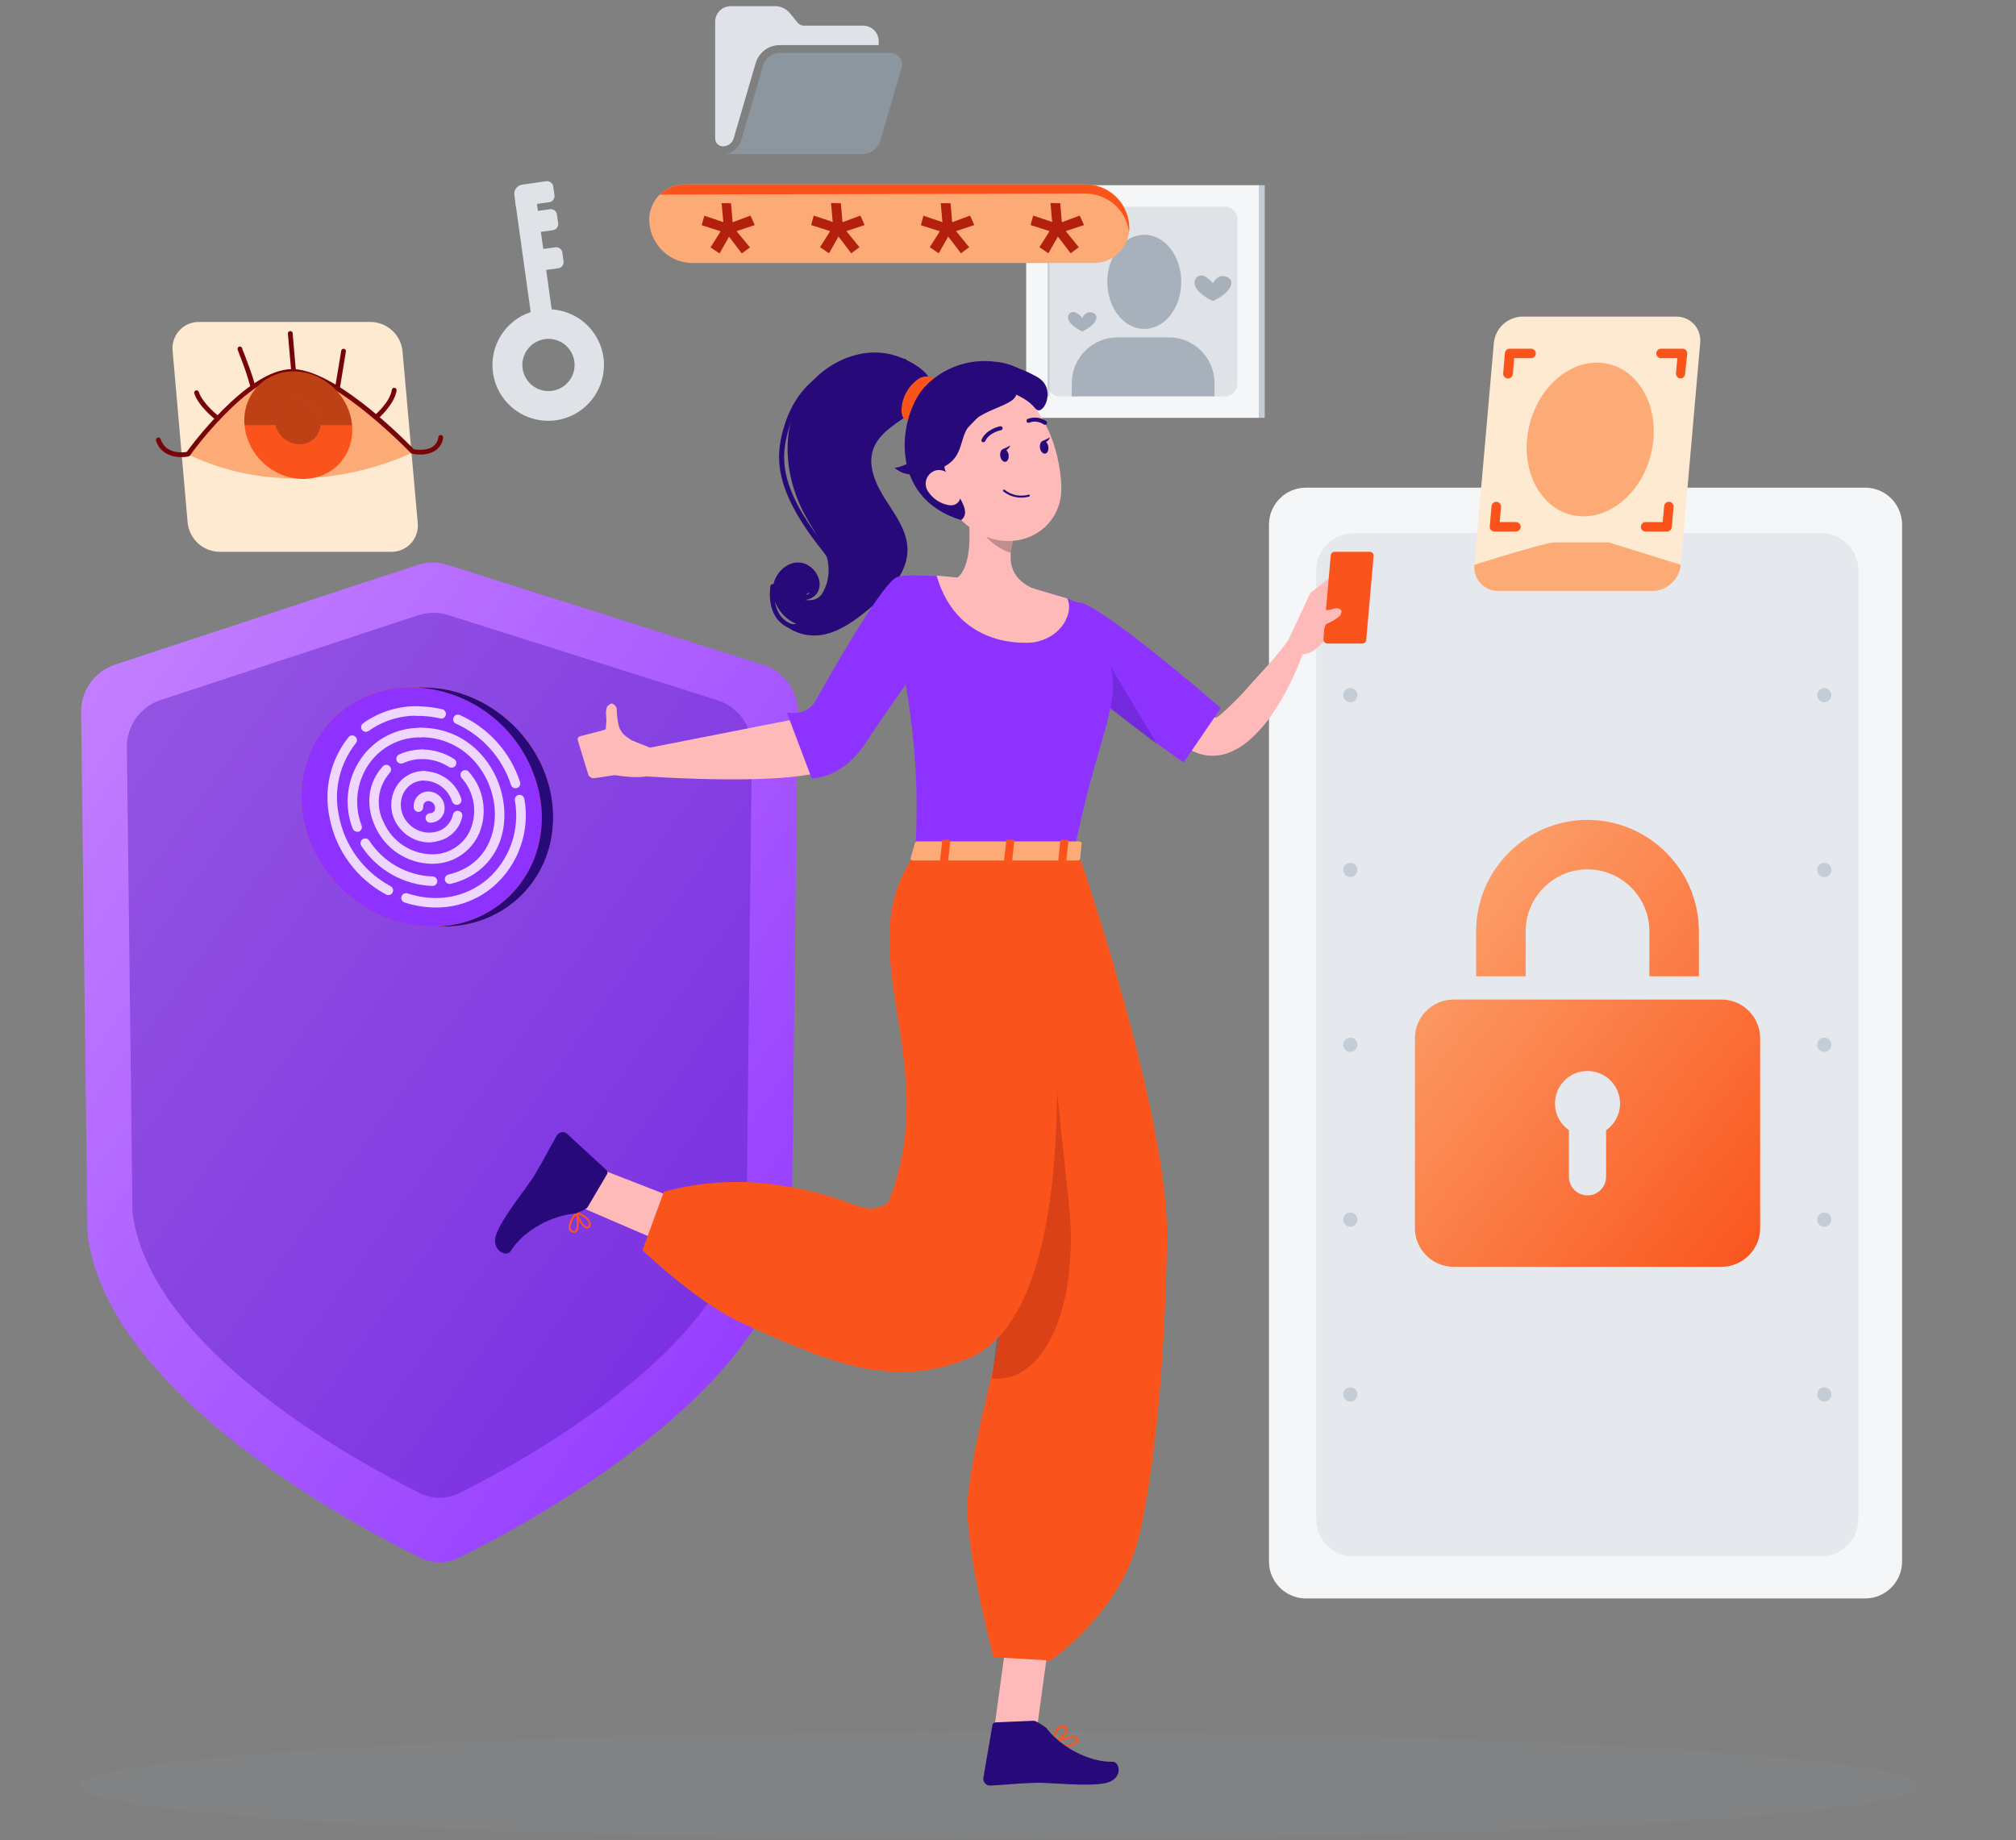 <svg width="654" height="597" viewBox="0 0 654 597" fill="none" xmlns="http://www.w3.org/2000/svg">
<rect x="0" y="0" width="654" height="597" fill="#808080" stroke="none"/>
<path d="M323.982 596.764C488.872 596.764 622.541 588.96 622.541 579.333C622.541 569.707 488.872 561.902 323.982 561.902C159.092 561.902 25.423 569.707 25.423 579.333C25.423 588.96 159.092 596.764 323.982 596.764Z" fill="#919EAB" fill-opacity="0.08"/>
<path d="M247.605 215.722C254.319 217.85 258.852 224.117 258.771 231.16L256.814 400.358C250.471 451.61 172.194 493.874 149.015 505.327C144.927 507.347 140.25 507.347 136.163 505.326C112.986 493.869 34.721 451.597 28.379 400.358L26.319 231.024C26.234 224.047 30.682 217.819 37.309 215.634L135.336 183.32C138.529 182.267 141.973 182.248 145.178 183.263L247.605 215.722Z" fill="url(#paint0_linear_3_184686)"/>
<path opacity="0.4" d="M232.728 227.182C239.443 229.307 243.978 235.574 243.899 242.617L242.2 393.274C236.744 437.378 170.217 473.849 149.027 484.409C144.947 486.443 140.23 486.443 136.15 484.409C114.959 473.849 48.432 437.378 42.976 393.274L41.162 242.485C41.078 235.505 45.528 229.276 52.159 227.094L135.635 199.622C138.824 198.572 142.263 198.553 145.464 199.566L232.728 227.182Z" fill="#5119B7"/>
<path d="M605.045 158.218H423.661C417.034 158.218 411.661 163.591 411.661 170.218V506.602C411.661 513.229 417.034 518.602 423.661 518.602H605.045C611.672 518.602 617.045 513.229 617.045 506.602V170.218C617.045 163.591 611.672 158.218 605.045 158.218Z" fill="#F4F6F8"/>
<path opacity="0.72" d="M590.849 173H439C432.373 173 427 178.373 427 185V492.94C427 499.567 432.373 504.94 439 504.94H590.849C597.476 504.94 602.849 499.567 602.849 492.94V185C602.849 178.373 597.476 173 590.849 173Z" fill="#DFE3E8"/>
<path fill-rule="evenodd" clip-rule="evenodd" d="M535.07 316.743V302.125C535.07 291.087 526.039 282.055 515 282.055C503.962 282.055 494.93 291.087 494.93 302.125V316.743H478.874V302.126C478.874 282.257 495.131 266 515 266C534.869 266 551.126 282.257 551.126 302.126V316.743H535.07ZM571 336.844V398.456C571 405.358 565.353 411.005 558.451 411.005H471.549C464.647 411.005 459 405.358 459 398.456V336.844C459 329.942 464.647 324.295 471.549 324.295H558.451C565.353 324.295 571 329.942 571 336.844ZM525.553 358.018C525.553 352.19 520.829 347.465 515 347.465C509.171 347.465 504.447 352.19 504.447 358.018C504.447 361.604 506.236 364.772 508.97 366.679V381.805C508.97 385.122 511.683 387.836 515 387.836C518.317 387.836 521.03 385.122 521.03 381.805V366.679C523.764 364.772 525.553 361.604 525.553 358.018Z" fill="url(#paint1_linear_3_184686)"/>
<path d="M435.726 452.41C435.726 451.797 435.969 451.21 436.402 450.776C436.835 450.343 437.423 450.1 438.035 450.1C438.648 450.1 439.235 450.343 439.669 450.776C440.102 451.21 440.345 451.797 440.345 452.41C440.345 453.022 440.102 453.61 439.669 454.043C439.235 454.476 438.648 454.719 438.035 454.719C437.423 454.719 436.835 454.476 436.402 454.043C435.969 453.61 435.726 453.022 435.726 452.41ZM435.726 395.697C435.726 395.085 435.969 394.497 436.402 394.064C436.835 393.631 437.423 393.388 438.035 393.388C438.648 393.388 439.235 393.631 439.669 394.064C440.102 394.497 440.345 395.085 440.345 395.697C440.345 396.31 440.102 396.897 439.669 397.331C439.235 397.764 438.648 398.007 438.035 398.007C437.423 398.007 436.835 397.764 436.402 397.331C435.969 396.897 435.726 396.31 435.726 395.697ZM435.726 338.97C435.726 338.357 435.969 337.77 436.402 337.337C436.835 336.903 437.423 336.66 438.035 336.66C438.648 336.66 439.235 336.903 439.669 337.337C440.102 337.77 440.345 338.357 440.345 338.97C440.345 339.582 440.102 340.17 439.669 340.603C439.235 341.036 438.648 341.28 438.035 341.28C437.423 341.28 436.835 341.036 436.402 340.603C435.969 340.17 435.726 339.582 435.726 338.97ZM435.726 282.242C435.726 281.63 435.969 281.042 436.402 280.609C436.835 280.176 437.423 279.932 438.035 279.932C438.648 279.932 439.235 280.176 439.669 280.609C440.102 281.042 440.345 281.63 440.345 282.242C440.345 282.855 440.102 283.442 439.669 283.875C439.235 284.309 438.648 284.552 438.035 284.552C437.423 284.552 436.835 284.309 436.402 283.875C435.969 283.442 435.726 282.855 435.726 282.242ZM435.726 225.53C435.726 224.917 435.969 224.33 436.402 223.897C436.835 223.464 437.423 223.22 438.035 223.22C438.648 223.22 439.235 223.464 439.669 223.897C440.102 224.33 440.345 224.917 440.345 225.53C440.345 226.142 440.102 226.73 439.669 227.163C439.235 227.596 438.648 227.84 438.035 227.84C437.423 227.84 436.835 227.596 436.402 227.163C435.969 226.73 435.726 226.142 435.726 225.53Z" fill="#C4CDD5"/>
<path d="M589.503 452.41C589.503 451.797 589.747 451.21 590.18 450.776C590.613 450.343 591.2 450.1 591.813 450.1C592.426 450.1 593.013 450.343 593.446 450.776C593.879 451.21 594.123 451.797 594.123 452.41C594.123 453.022 593.879 453.61 593.446 454.043C593.013 454.476 592.426 454.719 591.813 454.719C591.2 454.719 590.613 454.476 590.18 454.043C589.747 453.61 589.503 453.022 589.503 452.41ZM589.503 395.697C589.503 395.085 589.747 394.497 590.18 394.064C590.613 393.631 591.2 393.388 591.813 393.388C592.426 393.388 593.013 393.631 593.446 394.064C593.879 394.497 594.123 395.085 594.123 395.697C594.123 396.31 593.879 396.897 593.446 397.331C593.013 397.764 592.426 398.007 591.813 398.007C591.2 398.007 590.613 397.764 590.18 397.331C589.747 396.897 589.503 396.31 589.503 395.697ZM589.503 338.97C589.503 338.357 589.747 337.77 590.18 337.337C590.613 336.903 591.2 336.66 591.813 336.66C592.426 336.66 593.013 336.903 593.446 337.337C593.879 337.77 594.123 338.357 594.123 338.97C594.123 339.582 593.879 340.17 593.446 340.603C593.013 341.036 592.426 341.28 591.813 341.28C591.2 341.28 590.613 341.036 590.18 340.603C589.747 340.17 589.503 339.582 589.503 338.97ZM589.503 282.242C589.503 281.63 589.747 281.042 590.18 280.609C590.613 280.176 591.2 279.932 591.813 279.932C592.426 279.932 593.013 280.176 593.446 280.609C593.879 281.042 594.123 281.63 594.123 282.242C594.123 282.855 593.879 283.442 593.446 283.875C593.013 284.309 592.426 284.552 591.813 284.552C591.2 284.552 590.613 284.309 590.18 283.875C589.747 283.442 589.503 282.855 589.503 282.242ZM589.503 225.53C589.503 224.917 589.747 224.33 590.18 223.897C590.613 223.464 591.2 223.22 591.813 223.22C592.426 223.22 593.013 223.464 593.446 223.897C593.879 224.33 594.123 224.917 594.123 225.53C594.123 226.142 593.879 226.73 593.446 227.163C593.013 227.596 592.426 227.84 591.813 227.84C591.2 227.84 590.613 227.596 590.18 227.163C589.747 226.73 589.503 226.142 589.503 225.53Z" fill="#C4CDD5"/>
<path d="M408.38 60.084H332.897V135.567H408.38V60.084Z" fill="#F4F6F8"/>
<path d="M410.29 60.084H408.365V135.567H410.29V60.084Z" fill="#C4CDD5"/>
<path d="M397.389 67.073H343.857C341.648 67.073 339.857 68.864 339.857 71.073V124.605C339.857 126.814 341.648 128.605 343.857 128.605H397.389C399.598 128.605 401.389 126.814 401.389 124.605V71.073C401.389 68.864 399.598 67.073 397.389 67.073Z" fill="#DFE3E8"/>
<path d="M340.443 67.073H339.873V128.605H340.443V67.073Z" fill="#C4CDD5"/>
<g opacity="0.72">
<path d="M371.208 106.724C377.833 106.724 383.203 99.885 383.203 91.449C383.203 83.013 377.833 76.174 371.208 76.174C364.583 76.174 359.213 83.013 359.213 91.449C359.213 99.885 364.583 106.724 371.208 106.724Z" fill="#919EAB"/>
<path d="M393.998 128.607H347.68V124.295C347.68 122.346 348.063 120.415 348.809 118.615C349.555 116.814 350.649 115.177 352.027 113.799C353.406 112.42 355.042 111.327 356.843 110.581C358.644 109.835 360.574 109.451 362.524 109.451H379.154C381.103 109.451 383.033 109.835 384.834 110.581C386.635 111.327 388.272 112.42 389.65 113.799C391.029 115.177 392.122 116.814 392.868 118.615C393.614 120.415 393.998 122.346 393.998 124.295V128.607Z" fill="#919EAB"/>
<path d="M346.463 102.923C346.463 105.432 351.082 107.542 351.082 107.542C351.082 107.542 355.702 105.494 355.702 102.923C355.702 101.721 354.024 101.044 352.946 101.383C352.531 101.54 352.152 101.779 351.832 102.086C351.512 102.393 351.257 102.761 351.082 103.169C350.493 102.375 349.715 101.74 348.819 101.321C348.558 101.222 348.276 101.188 347.999 101.22C347.721 101.253 347.456 101.352 347.225 101.509C346.993 101.666 346.804 101.877 346.671 102.123C346.538 102.369 346.467 102.643 346.463 102.923Z" fill="#919EAB"/>
<path d="M387.5 91.697C387.5 95.007 393.49 97.687 393.49 97.687C393.49 97.687 399.48 95.007 399.48 91.697C399.48 90.157 397.278 89.248 395.861 89.649C394.804 90.071 393.953 90.888 393.49 91.928C392.712 90.886 391.692 90.051 390.518 89.495C390.171 89.372 389.799 89.335 389.435 89.389C389.071 89.442 388.725 89.583 388.428 89.8C388.131 90.017 387.891 90.303 387.729 90.633C387.567 90.964 387.489 91.329 387.5 91.697Z" fill="#919EAB"/>
</g>
<path d="M180.361 136.352C176.817 136.85 173.205 136.286 169.982 134.732C166.759 133.177 164.069 130.702 162.253 127.618C160.436 124.535 159.575 120.982 159.778 117.409C159.981 113.837 161.239 110.404 163.393 107.546C165.546 104.688 168.499 102.533 171.878 101.354C175.256 100.174 178.909 100.022 182.373 100.919C185.838 101.815 188.959 103.718 191.341 106.388C193.724 109.058 195.262 112.375 195.759 115.918C196.414 120.668 195.162 125.484 192.277 129.313C189.391 133.142 185.107 135.673 180.361 136.352ZM176.681 110.036C175.028 110.283 173.485 111.013 172.246 112.134C171.008 113.255 170.128 114.718 169.719 116.338C169.31 117.958 169.389 119.663 169.946 121.238C170.504 122.814 171.515 124.189 172.852 125.191C174.189 126.192 175.793 126.776 177.462 126.869C179.13 126.961 180.788 126.558 182.228 125.71C183.668 124.862 184.825 123.607 185.553 122.103C186.281 120.599 186.548 118.913 186.32 117.258C186.167 116.148 185.796 115.08 185.228 114.115C184.659 113.149 183.905 112.307 183.008 111.635C182.112 110.963 181.091 110.476 180.005 110.202C178.918 109.927 177.789 109.871 176.681 110.036Z" fill="#DFE3E8"/>
<path d="M173.949 64.415L167.147 65.365L173.258 109.118L180.059 108.168L173.949 64.415Z" fill="#DFE3E8"/>
<path d="M179.474 60.5C179.32 59.407 178.308 58.645 177.214 58.8L169.405 59.904C167.765 60.136 166.623 61.654 166.855 63.295L167.396 67.123L178.175 65.599C179.269 65.444 180.03 64.432 179.876 63.339L179.474 60.5Z" fill="#DFE3E8"/>
<path d="M180.667 69.588C180.515 68.493 179.504 67.73 178.41 67.883L168.389 69.281L169.337 76.082L179.359 74.685C180.453 74.532 181.216 73.522 181.064 72.428L180.667 69.588Z" fill="#DFE3E8"/>
<path d="M182.417 81.932C182.264 80.838 181.254 80.075 180.16 80.228L171.663 81.413L172.612 88.215L181.108 87.03C182.202 86.877 182.965 85.867 182.813 84.773L182.417 81.932Z" fill="#DFE3E8"/>
<path d="M166.088 289.855C180.284 275.025 178.675 250.446 162.494 234.956C146.313 219.466 121.687 218.93 107.491 233.76C93.294 248.59 94.904 273.169 111.085 288.659C127.266 304.149 151.892 304.684 166.088 289.855Z" fill="#FA541C"/>
<path d="M166.088 289.855C180.284 275.025 178.675 250.446 162.494 234.956C146.313 219.466 121.687 218.93 107.491 233.76C93.294 248.59 94.904 273.169 111.085 288.659C127.266 304.149 151.892 304.684 166.088 289.855Z" fill="#8E33FF"/>
<path d="M148.147 261.126C147.821 261.125 147.503 261.02 147.24 260.826C146.977 260.633 146.782 260.36 146.684 260.049C146.065 258.119 144.861 256.43 143.238 255.216C141.616 254.002 139.656 253.323 137.63 253.273C137.222 253.273 136.83 253.111 136.541 252.822C136.253 252.533 136.09 252.142 136.09 251.733C136.09 251.325 136.253 250.933 136.541 250.645C136.83 250.356 137.222 250.194 137.63 250.194C140.31 250.252 142.904 251.144 145.054 252.744C147.203 254.345 148.801 256.575 149.626 259.125C149.687 259.319 149.71 259.523 149.693 259.726C149.675 259.929 149.617 260.126 149.523 260.307C149.428 260.487 149.299 260.647 149.142 260.777C148.985 260.908 148.804 261.005 148.609 261.065C148.459 261.109 148.304 261.129 148.147 261.126Z" fill="#EFD6FF"/>
<path d="M141.388 294.435C137.946 294.42 134.528 293.869 131.255 292.802C131.062 292.741 130.883 292.642 130.728 292.511C130.574 292.38 130.446 292.22 130.353 292.04C130.26 291.859 130.204 291.663 130.187 291.461C130.17 291.259 130.193 291.055 130.255 290.862C130.316 290.669 130.415 290.49 130.546 290.335C130.677 290.18 130.837 290.053 131.017 289.96C131.198 289.867 131.394 289.81 131.596 289.794C131.798 289.777 132.002 289.8 132.195 289.861C141.665 292.941 151.119 291.216 158.141 285.242C161.698 282.107 164.384 278.106 165.941 273.628C167.497 269.15 167.871 264.346 167.026 259.68C166.994 259.478 167.001 259.272 167.049 259.072C167.096 258.873 167.183 258.685 167.303 258.52C167.423 258.354 167.574 258.213 167.749 258.106C167.923 257.999 168.117 257.927 168.319 257.894C168.522 257.862 168.728 257.87 168.927 257.917C169.127 257.965 169.315 258.051 169.48 258.171C169.646 258.291 169.787 258.443 169.894 258.617C170.001 258.792 170.073 258.986 170.106 259.188C171.027 264.371 170.594 269.704 168.848 274.671C167.103 279.637 164.104 284.069 160.143 287.536C154.933 292.031 148.268 294.482 141.388 294.435Z" fill="#EFD6FF"/>
<path d="M125.989 290.413C125.736 290.42 125.485 290.356 125.266 290.228C120.546 287.703 116.451 284.156 113.278 279.845C110.105 275.535 107.935 270.57 106.926 265.314C105.949 260.767 105.995 256.059 107.06 251.532C108.125 247.005 110.183 242.771 113.086 239.137C113.345 238.832 113.713 238.641 114.112 238.603C114.51 238.566 114.907 238.685 115.219 238.935C115.532 239.185 115.734 239.547 115.784 239.944C115.834 240.341 115.728 240.742 115.488 241.061C112.863 244.346 111.005 248.176 110.049 252.27C109.093 256.365 109.062 260.621 109.96 264.729C110.876 269.536 112.856 274.078 115.755 278.021C118.654 281.965 122.398 285.209 126.713 287.518C127.014 287.681 127.253 287.939 127.391 288.252C127.529 288.565 127.559 288.915 127.476 289.247C127.393 289.579 127.202 289.873 126.932 290.085C126.663 290.296 126.331 290.411 125.989 290.413Z" fill="#EFD6FF"/>
<path d="M167.303 255.739C166.964 255.754 166.628 255.657 166.35 255.462C166.071 255.267 165.865 254.985 165.763 254.661C164.347 250.29 162.03 246.266 158.961 242.847C155.892 239.428 152.14 236.691 147.947 234.812C147.572 234.651 147.276 234.347 147.124 233.967C146.972 233.587 146.978 233.163 147.139 232.787C147.3 232.412 147.604 232.115 147.984 231.964C148.364 231.812 148.788 231.818 149.164 231.979C153.76 234.036 157.874 237.033 161.239 240.779C164.605 244.524 167.148 248.933 168.704 253.721C168.824 254.088 168.801 254.485 168.642 254.836C168.482 255.187 168.197 255.465 167.842 255.615C167.671 255.689 167.489 255.73 167.303 255.739Z" fill="#EFD6FF"/>
<path d="M118.706 237.444C118.464 237.446 118.225 237.392 118.009 237.285C117.792 237.178 117.603 237.021 117.458 236.828C117.338 236.665 117.251 236.48 117.202 236.284C117.153 236.087 117.143 235.883 117.173 235.683C117.203 235.483 117.272 235.29 117.377 235.117C117.481 234.944 117.619 234.792 117.782 234.672C122.96 230.948 129.205 229.003 135.582 229.129C135.991 229.129 136.382 229.291 136.671 229.58C136.96 229.869 137.122 230.26 137.122 230.669C137.122 231.077 136.96 231.469 136.671 231.757C136.382 232.046 135.991 232.208 135.582 232.208C129.867 232.085 124.266 233.813 119.614 237.136C119.352 237.333 119.034 237.441 118.706 237.444Z" fill="#EFD6FF"/>
<path d="M143.02 233.067H142.666C140.349 232.526 137.977 232.253 135.598 232.251C135.19 232.251 134.798 232.089 134.509 231.8C134.22 231.511 134.058 231.119 134.058 230.711C134.058 230.303 134.22 229.911 134.509 229.622C134.798 229.333 135.19 229.171 135.598 229.171C138.191 229.178 140.774 229.483 143.297 230.08C143.706 230.127 144.079 230.334 144.334 230.656C144.59 230.978 144.707 231.388 144.66 231.797C144.613 232.205 144.406 232.578 144.084 232.834C143.762 233.089 143.351 233.206 142.943 233.159L143.02 233.067Z" fill="#EFD6FF"/>
<path d="M115.872 269.857C115.558 269.858 115.25 269.763 114.992 269.584C114.733 269.405 114.535 269.151 114.425 268.857C112.982 265.131 112.473 261.109 112.943 257.142C113.413 253.175 114.847 249.383 117.12 246.098C119.273 242.988 122.157 240.454 125.519 238.72C128.88 236.985 132.616 236.103 136.398 236.15C136.807 236.15 137.199 236.313 137.487 236.601C137.776 236.89 137.938 237.282 137.938 237.69C137.938 238.099 137.776 238.49 137.487 238.779C137.199 239.068 136.807 239.23 136.398 239.23C133.109 239.198 129.861 239.973 126.941 241.487C124.02 243.001 121.515 245.208 119.645 247.915C117.666 250.799 116.419 254.122 116.012 257.596C115.604 261.07 116.048 264.591 117.304 267.856C117.444 268.238 117.427 268.659 117.256 269.028C117.086 269.398 116.777 269.685 116.396 269.827C116.225 269.867 116.047 269.877 115.872 269.857Z" fill="#EFD6FF"/>
<path d="M140.294 287.439C135.679 287.283 131.17 286.015 127.15 283.745C123.129 281.474 119.715 278.268 117.197 274.397C117.087 274.227 117.011 274.037 116.974 273.838C116.937 273.639 116.94 273.435 116.982 273.237C117.024 273.039 117.105 272.851 117.22 272.684C117.335 272.517 117.481 272.375 117.651 272.264C117.821 272.154 118.011 272.078 118.21 272.042C118.409 272.005 118.613 272.008 118.811 272.05C119.01 272.092 119.197 272.173 119.364 272.287C119.531 272.402 119.674 272.549 119.784 272.719C122.017 276.166 125.049 279.025 128.622 281.051C132.195 283.078 136.205 284.213 140.31 284.36C140.718 284.36 141.11 284.522 141.399 284.811C141.687 285.1 141.85 285.491 141.85 285.9C141.85 286.308 141.687 286.7 141.399 286.988C141.11 287.277 140.718 287.439 140.31 287.439H140.294Z" fill="#EFD6FF"/>
<path d="M146.038 286.777C145.63 286.826 145.219 286.71 144.895 286.456C144.572 286.202 144.362 285.83 144.313 285.421C144.264 285.013 144.38 284.602 144.634 284.279C144.888 283.955 145.26 283.746 145.668 283.697C158.157 280.617 161.39 269.669 160.374 261.261C159.034 250.298 150.365 239.196 136.399 239.18C135.99 239.18 135.599 239.018 135.31 238.729C135.021 238.44 134.859 238.049 134.859 237.64C134.859 237.232 135.021 236.84 135.31 236.551C135.599 236.263 135.99 236.1 136.399 236.1C152.151 236.1 161.914 248.573 163.407 260.892C164.947 273.595 158.28 283.728 146.469 286.684L146.038 286.777Z" fill="#EFD6FF"/>
<path d="M130.116 247.732C129.764 247.734 129.421 247.615 129.146 247.395C128.871 247.175 128.68 246.867 128.604 246.523C128.528 246.179 128.573 245.819 128.73 245.504C128.888 245.189 129.149 244.937 129.469 244.791C131.818 243.719 134.371 243.167 136.953 243.174C137.361 243.174 137.753 243.336 138.042 243.625C138.331 243.914 138.493 244.306 138.493 244.714C138.493 245.122 138.331 245.514 138.042 245.803C137.753 246.092 137.361 246.254 136.953 246.254C134.828 246.253 132.727 246.71 130.794 247.593C130.58 247.688 130.349 247.735 130.116 247.732Z" fill="#EFD6FF"/>
<path d="M140.002 280.249C136.104 280.187 132.305 279.008 129.057 276.852C125.809 274.696 123.248 271.653 121.678 268.084C118.475 261.139 119.414 253.887 124.172 248.651C124.448 248.349 124.832 248.169 125.241 248.15C125.649 248.131 126.049 248.276 126.351 248.551C126.653 248.827 126.834 249.211 126.852 249.62C126.871 250.029 126.727 250.428 126.451 250.73C124.539 252.895 123.326 255.587 122.972 258.453C122.617 261.319 123.138 264.226 124.465 266.791C125.827 269.9 128.072 272.541 130.922 274.386C133.772 276.231 137.1 277.198 140.494 277.169C143.064 277.148 145.573 276.385 147.72 274.973C149.867 273.561 151.56 271.559 152.598 269.208C153.764 266.423 154.116 263.365 153.612 260.388C153.107 257.411 151.768 254.638 149.749 252.393C149.618 252.239 149.52 252.06 149.458 251.867C149.397 251.674 149.374 251.471 149.391 251.269C149.408 251.068 149.465 250.871 149.558 250.692C149.651 250.512 149.779 250.352 149.934 250.222C150.245 249.963 150.646 249.837 151.049 249.872C151.453 249.907 151.827 250.099 152.089 250.407C154.485 253.084 156.071 256.388 156.659 259.933C157.248 263.477 156.817 267.116 155.415 270.425C154.152 273.316 152.081 275.782 149.45 277.524C146.82 279.267 143.742 280.213 140.587 280.249H140.002Z" fill="#EFD6FF"/>
<path d="M146.5 249.087C146.205 249.086 145.916 249.001 145.668 248.841C143.07 247.163 140.046 246.266 136.953 246.254C136.545 246.254 136.153 246.092 135.864 245.803C135.575 245.514 135.413 245.122 135.413 244.714C135.413 244.306 135.575 243.914 135.864 243.625C136.153 243.336 136.545 243.174 136.953 243.174C140.636 243.187 144.237 244.256 147.331 246.254C147.674 246.475 147.915 246.822 148.001 247.221C148.088 247.619 148.013 248.036 147.793 248.379C147.654 248.596 147.463 248.774 147.237 248.898C147.011 249.022 146.757 249.087 146.5 249.087Z" fill="#EFD6FF"/>
<path d="M139.232 273.321C137.433 273.309 135.658 272.903 134.032 272.132C132.407 271.36 130.97 270.242 129.823 268.856C128.341 267.163 127.379 265.078 127.054 262.851C126.729 260.625 127.054 258.352 127.991 256.306C128.817 254.448 130.172 252.873 131.885 251.778C133.599 250.683 135.597 250.116 137.63 250.147C138.039 250.147 138.43 250.309 138.719 250.598C139.008 250.886 139.17 251.278 139.17 251.686C139.17 252.095 139.008 252.487 138.719 252.775C138.43 253.064 138.039 253.226 137.63 253.226C136.191 253.202 134.776 253.598 133.558 254.367C132.341 255.136 131.375 256.243 130.778 257.553C130.105 259.066 129.879 260.74 130.127 262.378C130.376 264.015 131.088 265.547 132.179 266.792C133.272 268.125 134.719 269.122 136.354 269.667C137.989 270.212 139.745 270.283 141.418 269.872C142.779 269.564 144.023 268.872 145.003 267.879C145.983 266.885 146.657 265.632 146.946 264.267C147.035 263.872 147.275 263.528 147.615 263.309C147.955 263.091 148.368 263.014 148.763 263.097C148.962 263.139 149.15 263.22 149.317 263.334C149.484 263.449 149.627 263.596 149.737 263.767C149.847 263.937 149.923 264.127 149.959 264.327C149.995 264.526 149.992 264.731 149.949 264.929C149.543 266.857 148.594 268.628 147.213 270.033C145.832 271.439 144.078 272.419 142.157 272.859C141.204 273.13 140.222 273.285 139.232 273.321Z" fill="#EFD6FF"/>
<path d="M139.601 266.915C139.193 266.915 138.801 266.753 138.512 266.464C138.224 266.175 138.061 265.783 138.061 265.375C138.061 264.967 138.224 264.575 138.512 264.286C138.801 263.997 139.193 263.835 139.601 263.835C139.811 263.835 140.02 263.793 140.213 263.71C140.406 263.627 140.58 263.505 140.724 263.352C140.868 263.199 140.98 263.018 141.051 262.821C141.123 262.623 141.154 262.413 141.141 262.203C141.151 261.904 141.102 261.606 140.995 261.326C140.889 261.046 140.728 260.791 140.521 260.574C140.315 260.358 140.067 260.184 139.793 260.065C139.518 259.945 139.223 259.882 138.924 259.878C138.698 259.884 138.475 259.934 138.269 260.027C138.063 260.119 137.877 260.252 137.723 260.417C137.562 260.601 137.441 260.816 137.366 261.049C137.292 261.282 137.267 261.528 137.291 261.772C137.304 261.974 137.276 262.177 137.21 262.368C137.143 262.559 137.04 262.736 136.906 262.888C136.771 263.039 136.608 263.163 136.426 263.251C136.244 263.34 136.046 263.392 135.844 263.404C135.436 263.428 135.034 263.29 134.728 263.018C134.422 262.747 134.236 262.365 134.212 261.956C134.157 261.303 134.237 260.645 134.449 260.023C134.66 259.402 134.997 258.831 135.44 258.347C135.882 257.863 136.42 257.475 137.02 257.208C137.619 256.942 138.268 256.802 138.924 256.798C139.628 256.8 140.325 256.942 140.974 257.216C141.622 257.489 142.21 257.889 142.703 258.392C143.196 258.895 143.584 259.491 143.845 260.145C144.105 260.799 144.233 261.499 144.221 262.203C144.233 262.817 144.123 263.428 143.896 263.999C143.669 264.57 143.331 265.09 142.901 265.529C142.471 265.968 141.957 266.317 141.391 266.554C140.824 266.792 140.216 266.915 139.601 266.915Z" fill="#EFD6FF"/>
<path d="M179.283 261.775C181.162 283.225 165.301 300.61 143.867 300.61C143.312 300.61 142.758 300.61 142.204 300.61C162.622 299.563 177.435 282.594 175.618 261.821C174.572 251.652 169.962 242.182 162.603 235.085C155.245 227.989 145.613 223.725 135.413 223.048C135.967 223.048 136.522 223.048 137.076 223.048C158.511 222.971 177.42 240.356 179.283 261.775Z" fill="#FA541C"/>
<path d="M179.283 261.775C181.162 283.225 165.301 300.61 143.867 300.61C143.312 300.61 142.758 300.61 142.204 300.61C162.622 299.563 177.435 282.594 175.618 261.821C174.572 251.652 169.962 242.182 162.603 235.085C155.245 227.989 145.613 223.725 135.413 223.048C135.967 223.048 136.522 223.048 137.076 223.048C158.511 222.971 177.42 240.356 179.283 261.775Z" fill="#27097A"/>
<path d="M210.666 72.525C210.709 72.985 210.775 73.442 210.866 73.895C211.448 76.858 212.964 79.557 215.193 81.594C217.733 83.973 221.075 85.309 224.555 85.336H354.656C356.174 85.365 357.683 85.092 359.094 84.533C360.506 83.974 361.793 83.14 362.88 82.08C363.967 81.02 364.833 79.755 365.428 78.358C366.022 76.961 366.333 75.46 366.343 73.941C366.343 73.495 366.343 73.033 366.343 72.571C365.987 69.121 364.381 65.92 361.829 63.572C359.276 61.223 355.953 59.889 352.485 59.821H222.322C220.692 59.79 219.074 60.106 217.576 60.748C216.077 61.39 214.732 62.344 213.63 63.545C212.528 64.746 211.693 66.168 211.182 67.716C210.671 69.264 210.495 70.903 210.666 72.525Z" fill="#FDAB76"/>
<path d="M366.342 73.912C366.343 74.325 366.312 74.736 366.25 75.144C365.791 71.774 364.142 68.68 361.6 66.421C359.058 64.162 355.792 62.886 352.392 62.825L214.037 63.133C216.243 60.985 219.212 59.8 222.291 59.838H352.376C355.842 59.913 359.162 61.249 361.713 63.596C364.264 65.943 365.872 69.14 366.235 72.588C366.292 73.027 366.328 73.469 366.342 73.912Z" fill="#FA541C"/>
<path d="M343.939 65.935L344.478 72.094L350.268 69.939L351.653 73.018L345.725 74.989L349.975 80.209L347.326 82.18L343.184 76.745L340.105 82.18L337.194 80.209L340.474 74.989L334.315 73.018L335.162 69.939L341.321 72.017L340.782 65.858L343.939 65.935Z" fill="#B3200E"/>
<path d="M308.353 65.937L308.892 72.096L314.697 69.941L316.068 73.02L310.139 74.991L314.405 80.211L311.741 82.182L307.598 76.747L304.519 82.182L301.608 80.211L304.888 75.037L298.729 73.067L299.56 69.987L305.72 72.066L305.181 65.906L308.353 65.937Z" fill="#B3200E"/>
<path d="M272.767 65.935L273.321 72.094L279.111 69.939L280.482 73.018L274.569 74.989L278.819 80.209L276.155 82.18L272.013 76.745L268.933 82.18L266.023 80.209L269.303 74.989L263.143 73.018L263.975 69.939L270.134 72.017L269.595 65.858L272.767 65.935Z" fill="#B3200E"/>
<path d="M237.136 65.937L237.675 72.096L243.464 69.941L244.85 73.02L238.922 74.991L243.295 80.258L240.646 82.229L236.504 76.793L233.425 82.229L230.499 80.258L233.794 75.037L227.635 73.067L228.482 69.987L234.641 72.066L234.102 65.906L237.136 65.937Z" fill="#B3200E"/>
<path d="M551.555 111.178L545.241 183.242C545.054 185.368 544.122 187.359 542.608 188.863C541.756 189.761 540.732 190.478 539.597 190.973C538.463 191.468 537.24 191.729 536.002 191.742H486.004C484.922 191.748 483.85 191.526 482.86 191.09C481.869 190.654 480.982 190.014 480.256 189.212C479.529 188.41 478.98 187.463 478.644 186.435C478.307 185.406 478.192 184.318 478.304 183.242L484.618 111.224C484.851 108.922 485.92 106.786 487.623 105.219C489.326 103.653 491.544 102.765 493.857 102.724H543.855C544.933 102.719 546 102.94 546.987 103.373C547.974 103.806 548.859 104.442 549.585 105.239C550.31 106.036 550.861 106.976 551.2 107.999C551.539 109.022 551.66 110.105 551.555 111.178Z" fill="#FEE9D1"/>
<path d="M489.161 122.785H489.038C488.631 122.75 488.256 122.555 487.993 122.243C487.731 121.931 487.602 121.528 487.636 121.122L488.206 114.531C488.241 114.147 488.418 113.79 488.703 113.531C488.988 113.272 489.36 113.129 489.746 113.13H496.691C497.099 113.13 497.491 113.292 497.779 113.581C498.068 113.87 498.23 114.262 498.23 114.67C498.23 115.078 498.068 115.47 497.779 115.759C497.491 116.048 497.099 116.21 496.691 116.21H491.209L490.762 121.384C490.727 121.778 490.541 122.144 490.242 122.405C489.944 122.666 489.557 122.802 489.161 122.785Z" fill="#FA541C"/>
<path d="M545.103 122.785C544.697 122.75 544.321 122.555 544.059 122.243C543.796 121.931 543.668 121.528 543.702 121.122L544.133 116.21H538.851C538.443 116.21 538.051 116.048 537.763 115.759C537.474 115.47 537.312 115.078 537.312 114.67C537.312 114.262 537.474 113.87 537.763 113.581C538.051 113.292 538.443 113.13 538.851 113.13H545.811C546.026 113.129 546.238 113.173 546.435 113.259C546.631 113.345 546.807 113.471 546.952 113.629C547.097 113.787 547.208 113.973 547.276 114.177C547.345 114.38 547.371 114.595 547.351 114.808L546.643 121.368C546.612 121.755 546.436 122.116 546.151 122.378C545.865 122.641 545.491 122.786 545.103 122.785Z" fill="#FA541C"/>
<path d="M491.763 172.464H484.819C484.605 172.465 484.393 172.422 484.197 172.337C484.001 172.252 483.824 172.128 483.679 171.971C483.535 171.814 483.425 171.629 483.356 171.428C483.287 171.226 483.261 171.013 483.279 170.801L483.864 164.21C483.881 164.008 483.938 163.811 484.031 163.631C484.125 163.451 484.252 163.291 484.408 163.16C484.563 163.029 484.742 162.93 484.935 162.868C485.129 162.807 485.332 162.784 485.535 162.801C485.737 162.818 485.934 162.875 486.114 162.969C486.294 163.062 486.454 163.19 486.585 163.345C486.716 163.5 486.815 163.679 486.876 163.873C486.938 164.066 486.961 164.27 486.944 164.472L486.512 169.384H491.779C492.187 169.384 492.579 169.546 492.868 169.835C493.156 170.124 493.319 170.516 493.319 170.924C493.319 171.332 493.156 171.724 492.868 172.013C492.579 172.302 492.187 172.464 491.779 172.464H491.763Z" fill="#FA541C"/>
<path d="M540.807 172.462H533.846C533.438 172.462 533.046 172.3 532.758 172.011C532.469 171.722 532.307 171.331 532.307 170.922C532.307 170.514 532.469 170.122 532.758 169.833C533.046 169.545 533.438 169.382 533.846 169.382H539.39L539.852 164.208C539.887 163.802 540.082 163.427 540.394 163.164C540.705 162.901 541.109 162.773 541.515 162.807C541.921 162.842 542.297 163.037 542.559 163.349C542.822 163.661 542.95 164.064 542.916 164.47L542.331 171.061C542.297 171.442 542.121 171.797 541.839 172.056C541.558 172.315 541.189 172.46 540.807 172.462Z" fill="#FA541C"/>
<path d="M535.496 147.653C538.972 134.172 533.005 120.979 522.168 118.184C511.33 115.39 499.727 124.052 496.251 137.533C492.775 151.013 498.742 164.207 509.579 167.002C520.416 169.796 532.019 161.134 535.496 147.653Z" fill="#FDAB76"/>
<path d="M545.241 183.243C545.054 185.368 544.122 187.359 542.608 188.863C541.756 189.761 540.732 190.479 539.597 190.973C538.463 191.468 537.24 191.729 536.002 191.742H486.004C484.922 191.748 483.85 191.526 482.86 191.09C481.869 190.654 480.982 190.014 480.256 189.212C479.529 188.41 478.98 187.464 478.644 186.435C478.307 185.407 478.192 184.319 478.304 183.243C478.304 183.243 501.294 175.974 504.128 175.974H521.882L545.241 183.243Z" fill="#FDAB76"/>
<path d="M126.806 179.036H71.156C68.581 178.986 66.113 177.995 64.218 176.25C62.324 174.506 61.132 172.128 60.87 169.566L56.004 113.947C55.865 112.737 55.987 111.51 56.362 110.351C56.737 109.191 57.356 108.125 58.177 107.225C58.999 106.325 60.004 105.611 61.124 105.132C62.245 104.652 63.455 104.419 64.673 104.447H120.292C122.872 104.498 125.343 105.493 127.239 107.244C129.135 108.995 130.323 111.38 130.578 113.947L135.506 169.566C135.64 170.777 135.514 172.003 135.135 173.161C134.756 174.319 134.134 175.383 133.309 176.28C132.485 177.177 131.478 177.887 130.356 178.363C129.234 178.838 128.024 179.068 126.806 179.036Z" fill="#FEE9D1"/>
<path d="M60.9 147.345C60.9 147.345 80.672 119.797 95.254 120.506C109.836 121.214 133.966 146.698 133.966 146.698C133.966 146.698 98.334 165.423 60.9 147.345Z" fill="#FDAB76"/>
<path d="M61.593 147.824L60.346 146.931C61.147 145.807 80.025 119.753 94.777 119.753H95.362C110.083 120.461 133.658 145.129 134.659 146.176L133.535 147.239C133.227 146.977 109.328 121.954 95.208 121.277H94.684C80.734 121.262 61.717 147.531 61.593 147.824Z" fill="#770508"/>
<path d="M58.837 148.314C55.85 148.314 51.985 147.206 50.614 142.987C50.583 142.885 50.572 142.779 50.581 142.674C50.591 142.568 50.622 142.466 50.671 142.372C50.72 142.279 50.788 142.196 50.869 142.128C50.95 142.06 51.044 142.009 51.145 141.978C51.247 141.947 51.353 141.936 51.458 141.945C51.564 141.955 51.666 141.985 51.76 142.035C51.853 142.084 51.937 142.151 52.004 142.233C52.072 142.314 52.123 142.408 52.154 142.509C53.925 147.96 60.531 146.651 60.808 146.59C61.01 146.553 61.218 146.594 61.39 146.706C61.562 146.818 61.684 146.991 61.732 147.19C61.769 147.39 61.727 147.596 61.615 147.766C61.503 147.935 61.33 148.054 61.131 148.099C60.376 148.247 59.607 148.32 58.837 148.314Z" fill="#770508"/>
<path d="M70.586 136.49C70.419 136.493 70.256 136.439 70.124 136.336C69.893 136.151 64.427 131.932 63.026 127.636C62.967 127.442 62.985 127.232 63.077 127.051C63.169 126.871 63.327 126.732 63.518 126.665C63.712 126.602 63.923 126.619 64.105 126.711C64.287 126.804 64.425 126.964 64.488 127.158C65.736 130.992 71.002 135.073 71.064 135.104C71.218 135.233 71.318 135.416 71.344 135.616C71.369 135.815 71.319 136.018 71.202 136.182C71.13 136.276 71.036 136.353 70.93 136.407C70.823 136.46 70.706 136.488 70.586 136.49Z" fill="#770508"/>
<path d="M81.904 126.006C81.803 126.004 81.703 125.982 81.61 125.941C81.518 125.9 81.434 125.842 81.364 125.769C81.294 125.696 81.239 125.61 81.202 125.516C81.165 125.422 81.147 125.321 81.149 125.22C80.236 121.871 79.12 118.58 77.808 115.365C77.407 114.349 77.146 113.61 77.084 113.425C77.026 113.229 77.046 113.018 77.141 112.837C77.236 112.656 77.398 112.519 77.592 112.455C77.689 112.424 77.791 112.414 77.893 112.424C77.994 112.434 78.092 112.464 78.181 112.513C78.27 112.562 78.349 112.629 78.412 112.708C78.475 112.788 78.521 112.88 78.547 112.978C78.547 113.163 78.87 113.841 79.24 114.811C81.38 120.462 82.705 124.173 82.689 125.251C82.681 125.454 82.595 125.646 82.449 125.786C82.302 125.927 82.107 126.006 81.904 126.006Z" fill="#770508"/>
<path d="M95.254 121.28C95.06 121.281 94.873 121.208 94.73 121.077C94.588 120.946 94.5 120.765 94.484 120.572L93.391 108.253C93.383 108.152 93.394 108.05 93.425 107.954C93.456 107.857 93.506 107.767 93.572 107.69C93.638 107.613 93.718 107.549 93.809 107.503C93.899 107.457 93.998 107.429 94.099 107.422C94.2 107.409 94.302 107.417 94.4 107.445C94.497 107.474 94.588 107.522 94.666 107.587C94.744 107.652 94.808 107.733 94.853 107.823C94.899 107.914 94.925 108.013 94.931 108.115L96.009 120.526C96.019 120.626 96.01 120.728 95.98 120.824C95.951 120.921 95.903 121.01 95.838 121.088C95.773 121.165 95.694 121.229 95.604 121.276C95.514 121.322 95.416 121.35 95.316 121.357L95.254 121.28Z" fill="#770508"/>
<path d="M136.322 147.469C135.569 147.472 134.816 147.41 134.074 147.284C133.876 147.24 133.702 147.12 133.59 146.951C133.478 146.781 133.436 146.575 133.473 146.376C133.491 146.275 133.53 146.18 133.586 146.095C133.642 146.01 133.715 145.938 133.799 145.882C133.884 145.825 133.98 145.787 134.08 145.769C134.18 145.75 134.282 145.753 134.382 145.775C134.382 145.775 138.139 146.499 140.449 144.867C140.945 144.508 141.359 144.048 141.665 143.517C141.97 142.986 142.159 142.396 142.219 141.787C142.235 141.686 142.27 141.589 142.322 141.501C142.375 141.413 142.444 141.337 142.527 141.276C142.609 141.215 142.702 141.171 142.801 141.147C142.901 141.122 143.004 141.117 143.105 141.132C143.206 141.148 143.303 141.183 143.391 141.235C143.478 141.288 143.555 141.357 143.615 141.44C143.676 141.522 143.72 141.615 143.745 141.714C143.77 141.814 143.774 141.917 143.759 142.018C143.669 142.829 143.408 143.612 142.994 144.315C142.58 145.018 142.023 145.626 141.357 146.098C139.856 147.055 138.1 147.533 136.322 147.469Z" fill="#770508"/>
<path d="M122.509 135.675C122.35 135.68 122.193 135.635 122.06 135.547C121.927 135.459 121.825 135.332 121.768 135.183C121.71 135.034 121.7 134.871 121.739 134.717C121.779 134.562 121.865 134.423 121.986 134.32C121.986 134.32 126.605 130.255 127.114 126.467C127.144 126.262 127.255 126.079 127.421 125.956C127.587 125.833 127.795 125.782 127.999 125.812C128.203 125.843 128.387 125.953 128.51 126.119C128.632 126.285 128.684 126.493 128.653 126.698C127.991 131.04 123.187 135.305 123.018 135.505C122.874 135.621 122.694 135.681 122.509 135.675Z" fill="#770508"/>
<path d="M109.483 126.727H109.329C109.228 126.71 109.132 126.674 109.046 126.62C108.96 126.566 108.885 126.495 108.827 126.412C108.768 126.329 108.726 126.235 108.704 126.136C108.682 126.037 108.68 125.934 108.697 125.834C108.697 125.741 110.391 115.84 110.684 113.808C110.718 113.607 110.828 113.428 110.992 113.307C111.156 113.187 111.36 113.134 111.561 113.161C111.662 113.176 111.758 113.211 111.844 113.263C111.931 113.315 112.007 113.384 112.067 113.466C112.127 113.547 112.17 113.64 112.195 113.738C112.219 113.836 112.223 113.939 112.208 114.039C111.9 116.087 110.237 126.003 110.222 126.096C110.185 126.267 110.092 126.422 109.959 126.536C109.825 126.65 109.658 126.717 109.483 126.727Z" fill="#770508"/>
<path d="M109.946 150.564C116.321 143.905 115.592 132.862 108.319 125.899C101.045 118.936 89.981 118.69 83.606 125.349C77.231 132.008 77.96 143.051 85.233 150.014C92.507 156.977 103.571 157.223 109.946 150.564Z" fill="#FA541C"/>
<path opacity="0.24" d="M103.986 137.953C104.024 137.564 104.024 137.172 103.986 136.783C103.786 134.767 102.851 132.896 101.361 131.524C99.87 130.153 97.927 129.377 95.902 129.346C94.953 129.329 94.012 129.515 93.141 129.89C92.27 130.265 91.489 130.822 90.849 131.522C90.21 132.223 89.727 133.052 89.432 133.954C89.138 134.855 89.039 135.809 89.142 136.752C89.182 137.148 89.254 137.539 89.357 137.923H79.333C79.092 135.703 79.327 133.458 80.021 131.337C80.715 129.215 81.853 127.265 83.36 125.618C84.866 123.97 86.706 122.662 88.757 121.781C90.808 120.9 93.023 120.466 95.255 120.507C100.003 120.595 104.554 122.418 108.049 125.633C111.544 128.847 113.741 133.23 114.226 137.953H103.986Z" fill="black"/>
<path opacity="0.24" d="M103.97 136.785C104.008 137.174 104.008 137.566 103.97 137.956C103.844 139.655 103.071 141.24 101.811 142.386C100.55 143.532 98.898 144.151 97.195 144.115C95.393 144.086 93.65 143.469 92.232 142.357C90.814 141.245 89.799 139.699 89.341 137.956C89.239 137.572 89.166 137.18 89.126 136.785C89.018 135.839 89.114 134.88 89.407 133.973C89.7 133.067 90.184 132.233 90.826 131.529C91.467 130.825 92.252 130.266 93.127 129.889C94.003 129.513 94.949 129.329 95.901 129.348C97.924 129.383 99.863 130.16 101.351 131.531C102.838 132.903 103.77 134.772 103.97 136.785Z" fill="black"/>
<path d="M363.971 210.356L364.51 210.987L365.219 211.803C365.727 212.342 366.219 212.912 366.758 213.435C367.805 214.544 368.96 215.622 370.131 216.715C372.474 218.872 374.931 220.902 377.491 222.798C380.093 224.738 382.819 226.509 385.575 228.264C387.115 229.096 388.378 229.973 389.825 230.774L393.167 232.622C393.652 232.837 394.199 232.87 394.706 232.714C395.769 232.391 401.974 226.262 403.945 223.983C408.303 218.979 414.94 212.388 418.497 206.783L422.562 212.281C420.072 219.147 416.752 225.683 412.676 231.744C410.469 235.017 407.827 237.975 404.823 240.537C403.012 242.058 400.969 243.28 398.772 244.155C395.998 245.264 392.95 245.495 390.041 244.817C389.283 244.631 388.541 244.384 387.823 244.078L386.453 243.478L383.958 242.338C382.265 241.599 380.648 240.706 379.015 239.89C375.754 238.145 372.588 236.228 369.53 234.146C366.451 232.033 363.5 229.74 360.691 227.279C359.152 226.001 357.904 224.707 356.58 223.306C355.903 222.608 355.24 221.884 354.594 221.135L353.624 219.964C353.285 219.533 353.023 219.21 352.53 218.548L363.971 210.356Z" fill="#FDBAB9"/>
<path d="M417.958 207.635L425.103 192.359L431.924 204.586C431.924 204.586 427.459 212.285 422.578 212.285L417.958 207.635Z" fill="#FDBAB9"/>
<path d="M433.156 186.014L440.362 195.283L431.924 204.569L425.103 192.358L433.156 186.014Z" fill="#FDBAB9"/>
<path d="M430.646 208.789H441.933C442.255 208.794 442.567 208.676 442.805 208.458C443.042 208.24 443.188 207.94 443.211 207.619L445.598 180.41C445.613 180.233 445.591 180.056 445.533 179.888C445.476 179.72 445.384 179.566 445.264 179.436C445.144 179.305 444.998 179.202 444.835 179.131C444.673 179.06 444.497 179.024 444.32 179.024H432.971C432.651 179.027 432.343 179.147 432.107 179.364C431.871 179.58 431.724 179.876 431.693 180.194L429.322 207.388C429.307 207.569 429.33 207.752 429.39 207.924C429.45 208.095 429.546 208.252 429.671 208.385C429.796 208.517 429.947 208.621 430.115 208.691C430.283 208.761 430.464 208.794 430.646 208.789Z" fill="#FA541C"/>
<path d="M430.03 202.611L432.048 201.58C433.069 201.056 434.012 200.393 434.85 199.609L435.235 198.269C435.019 197.909 434.692 197.629 434.303 197.471C433.915 197.313 433.485 197.285 433.079 197.391L431.401 197.853L423.086 198.485L422.87 201.995L425.303 205.768H426.15C427.069 205.8 427.969 205.498 428.682 204.917C429.396 204.337 429.875 203.518 430.03 202.611Z" fill="#FDBAB9"/>
<path d="M349.544 195.438C355.318 194.391 396.047 229.699 396.047 229.699L383.974 247.407C383.974 247.407 339.427 216.395 340.859 208.911C342.152 201.104 341.059 196.962 349.544 195.438Z" fill="#8E33FF"/>
<path opacity="0.24" d="M354.609 206.783L354.178 225.261C358.797 228.849 375.489 241.645 375.489 241.645L354.609 206.783Z" fill="#27097A"/>
<path d="M322.319 562.455L335.993 563.795L340.32 532.121L326.662 530.781L322.319 562.455Z" fill="#FDBAB9"/>
<path d="M187.86 376.599L184.35 389.903L213.914 402.637L220.028 389.133L187.86 376.599Z" fill="#FDBAB9"/>
<path d="M358.197 211.741C366.004 225.015 356.457 236.225 348.496 275.876L297.019 276.014C297.866 254.641 297.774 237.364 288.643 195.311C288.441 194.401 288.421 193.46 288.583 192.542C288.746 191.625 289.088 190.748 289.59 189.962C290.092 189.177 290.744 188.498 291.509 187.966C292.274 187.433 293.137 187.056 294.047 186.858C294.552 186.737 295.069 186.68 295.587 186.688C299.853 186.688 305.196 186.842 310.616 187.381C319.19 188.082 327.705 189.374 336.1 191.246C340.659 192.345 345.139 193.744 349.512 195.434C352.115 196.328 355.318 203.534 358.197 211.741Z" fill="#8E33FF"/>
<path d="M350.405 278.555C350.405 278.555 379.292 362.122 378.6 402.312C378.199 425.41 376.475 468.233 369.53 498.398C363.863 523.036 340.766 538.742 340.766 538.742L322.288 537.649C322.288 537.649 312.294 500.077 314.034 485.125C317.483 455.36 327.754 433.001 326.522 405.669C324.551 360.921 311.309 277.863 311.309 277.863L350.405 278.555Z" fill="#FA541C"/>
<path opacity="0.24" d="M321.826 447.383C321.826 447.383 321.826 447.229 321.965 447.244C338.364 448.784 349.682 425.178 347.003 392.857L338.287 310.476L321.826 447.383Z" fill="#770508"/>
<path d="M337.44 277.864C337.44 277.864 360.399 424.811 312.587 441.349C287.395 450.896 266.176 440.548 241.077 429.43C226.556 423.009 208.417 405.624 208.417 405.624L215.392 386.638C227.938 383.245 241.065 382.584 253.888 384.698C278.387 388.486 279.404 395.477 288.119 390.211C306.397 344.985 274.923 309.246 296.311 277.802L337.44 277.864Z" fill="#FA541C"/>
<path d="M212.945 250.254C210.62 253.688 198.824 251.363 198.824 251.363L196.33 236.75L210.804 242.555L212.945 250.254Z" fill="#FDBAB9"/>
<path d="M199.225 235.998L201.488 251.181L192.773 252.474C192.302 252.514 191.833 252.379 191.455 252.095C191.078 251.811 190.818 251.398 190.725 250.935L187.399 240.063C187.343 239.81 187.387 239.546 187.522 239.325C187.657 239.103 187.872 238.943 188.123 238.878L199.225 235.998Z" fill="#FDBAB9"/>
<path d="M195.344 242.88L200.318 243.758L204.938 240.232L203.121 238.938C201.895 238.059 201.035 236.76 200.703 235.289C200.346 233.746 200.135 232.174 200.072 230.592V230.069C200.013 229.604 199.803 229.172 199.475 228.838C199.146 228.505 198.718 228.288 198.255 228.221L197.023 229.129C196.238 230.808 196.792 232.763 196.699 234.072L196.499 236.613L194.513 237.475L195.344 242.88Z" fill="#FDBAB9"/>
<path d="M291.137 192.48L262.004 232.516L208.464 243.033V251.81C208.464 251.81 258.755 255.536 270.057 248.961C281.359 242.386 300.269 202.489 300.269 202.489L291.137 192.48Z" fill="#FDBAB9"/>
<path d="M290.798 115.485C278.571 111.389 264.389 118.98 258.784 130.591C253.179 142.201 255.15 156.445 261.448 167.685C263.342 171.088 265.621 174.291 267.161 177.848C268.898 181.372 269.276 185.412 268.224 189.197C266.976 192.877 265.668 195.233 261.11 194.648C261.11 194.648 261.11 192.123 262.85 192.431C262.85 192.431 259.169 194.479 257.722 193.139C259.385 195.726 263.881 194.787 265.298 192.046C267.454 187.965 263.496 182.437 258.877 182.483C254.257 182.529 250.516 187.211 250.654 191.815C250.848 194.117 251.668 196.322 253.025 198.192C254.382 200.062 256.225 201.526 258.353 202.424C257.106 202.625 255.827 202.409 254.714 201.811C253.601 201.212 252.715 200.265 252.194 199.114C254.288 204.595 261.14 207.013 266.899 205.935C272.658 204.857 277.57 201.162 282.082 197.42C288.242 192.369 294.54 185.979 294.401 178.079C294.262 172.182 290.474 167.116 287.287 162.142C284.099 157.168 281.312 151.101 283.329 145.573C285.054 140.954 289.689 138.044 293.8 135.179C296.757 133.131 302.747 128.558 302.039 124.231C301.33 120.104 294.247 116.578 290.798 115.485Z" fill="#27097A"/>
<path d="M263.313 252.536L255.244 231.179L257.092 231.333C258.586 231.454 260.084 231.145 261.408 230.44C262.732 229.736 263.826 228.667 264.56 227.36C270.72 216.396 286.626 188.571 291.107 187.186C297.497 185.292 304.072 190.404 306.505 197.964C308.322 203.523 289.567 227.36 280.898 240.911C273.183 252.86 263.313 252.536 263.313 252.536Z" fill="#8E33FF"/>
<path d="M345.755 566.535C346.931 566.69 348.124 566.428 349.127 565.796C349.35 565.61 349.523 565.372 349.633 565.104C349.743 564.836 349.786 564.545 349.759 564.256C349.751 564.078 349.699 563.904 349.608 563.751C349.516 563.598 349.388 563.47 349.235 563.378C347.572 562.393 341.998 565.041 341.367 565.334C341.312 565.369 341.267 565.416 341.234 565.473C341.202 565.529 341.184 565.592 341.182 565.657C341.194 565.724 341.226 565.785 341.272 565.834C341.319 565.883 341.378 565.918 341.444 565.934C342.86 566.264 344.303 566.465 345.755 566.535ZM348.25 563.779C348.459 563.764 348.668 563.812 348.85 563.917C348.917 563.948 348.974 563.998 349.012 564.061C349.051 564.124 349.069 564.198 349.066 564.271C349.088 564.465 349.063 564.662 348.993 564.844C348.924 565.026 348.811 565.189 348.665 565.318C347.803 566.027 345.586 566.088 342.506 565.503C344.322 564.596 346.281 564.008 348.296 563.763L348.25 563.779Z" fill="#FA541C"/>
<path d="M341.521 565.936H341.629C343.307 565.243 346.633 562.379 346.418 560.808C346.361 560.537 346.211 560.293 345.995 560.119C345.779 559.945 345.509 559.851 345.232 559.854C344.909 559.794 344.577 559.804 344.258 559.884C343.939 559.964 343.641 560.111 343.384 560.316C341.629 561.686 341.197 565.397 341.167 565.536C341.151 565.649 341.179 565.765 341.244 565.859C341.282 565.89 341.327 565.912 341.374 565.926C341.422 565.939 341.472 565.942 341.521 565.936ZM344.924 560.5H345.124C345.709 560.593 345.74 560.824 345.74 560.901C345.879 561.84 343.615 564.119 341.906 565.027C342.064 563.468 342.717 562.001 343.769 560.839C344.097 560.585 344.51 560.464 344.924 560.5Z" fill="#FA541C"/>
<path d="M184.534 398.663V398.817C184.648 399.114 184.834 399.376 185.076 399.581C185.319 399.785 185.609 399.925 185.92 399.988C186.107 400.048 186.306 400.058 186.497 400.018C186.689 399.977 186.867 399.887 187.013 399.757C188.322 398.571 187.491 393.597 187.414 393.105C187.403 393.041 187.374 392.983 187.33 392.936C187.286 392.89 187.23 392.857 187.167 392.843C187.105 392.834 187.042 392.841 186.983 392.862C186.924 392.884 186.871 392.919 186.828 392.966C185.781 394.46 184.118 397.093 184.534 398.663ZM186.905 394.044C187.198 396.015 187.306 398.663 186.597 399.31C186.529 399.364 186.448 399.4 186.361 399.413C186.275 399.427 186.187 399.418 186.105 399.387C185.896 399.348 185.701 399.257 185.536 399.122C185.372 398.988 185.245 398.814 185.165 398.617C184.904 397.786 185.473 396.092 186.905 394.09V394.044Z" fill="#FA541C"/>
<path d="M186.875 393.768C187.29 395.432 188.846 398.28 190.231 398.604C190.486 398.653 190.75 398.616 190.981 398.499C191.212 398.382 191.398 398.191 191.509 397.957C191.615 397.73 191.67 397.483 191.67 397.233C191.67 396.983 191.615 396.736 191.509 396.509C190.878 394.6 187.244 393.029 187.09 392.952C187.041 392.925 186.985 392.911 186.928 392.911C186.872 392.911 186.816 392.925 186.767 392.952C186.727 392.993 186.696 393.041 186.674 393.094C186.653 393.147 186.643 393.203 186.644 393.26C186.711 393.434 186.789 393.603 186.875 393.768ZM191.063 396.848C191.101 396.983 191.11 397.124 191.089 397.262C191.068 397.4 191.017 397.532 190.94 397.649C190.74 398.018 190.539 398.018 190.385 397.988C189.431 397.803 187.999 395.478 187.537 393.861C188.722 394.461 190.616 395.586 191.017 396.756V396.848H191.063Z" fill="#FA541C"/>
<path d="M296.834 273.413L295.417 278.418C295.217 278.803 295.679 279.203 296.326 279.187H349.435C349.637 279.218 349.844 279.178 350.021 279.075C350.197 278.971 350.333 278.81 350.405 278.618L350.898 273.613C350.898 273.274 350.482 272.967 349.928 272.982H297.742C297.566 272.967 297.39 272.999 297.23 273.075C297.071 273.151 296.934 273.267 296.834 273.413Z" fill="#FDAB76"/>
<path d="M306.982 279.664H305.442C305.149 279.664 304.918 279.51 304.949 279.325L305.642 272.812C305.642 272.627 305.919 272.473 306.227 272.473H307.767C308.06 272.473 308.306 272.627 308.275 272.827L307.582 279.325C307.536 279.495 307.274 279.664 306.982 279.664Z" fill="#FA541C"/>
<path d="M345.324 279.652H343.784C343.492 279.652 343.261 279.498 343.276 279.313L343.969 272.815C343.969 272.615 344.262 272.461 344.554 272.461H346.094C346.387 272.461 346.618 272.615 346.602 272.8L345.909 279.298C345.894 279.498 345.632 279.652 345.324 279.652Z" fill="#FA541C"/>
<path d="M327.77 279.622H326.23C325.937 279.622 325.706 279.468 325.737 279.283L326.43 272.785C326.43 272.585 326.707 272.431 327 272.431H328.54C328.832 272.431 329.079 272.585 329.048 272.77L328.355 279.268C328.324 279.468 328.078 279.622 327.77 279.622Z" fill="#FA541C"/>
<path d="M312.987 159.355C314.62 167.747 316.221 182.899 310.539 187.457C310.539 187.457 312.803 196.065 328.032 198.359C344.847 200.9 336.023 191.322 336.023 191.322C326.877 187.688 327.092 181.067 328.678 174.969L312.987 159.355Z" fill="#FDBAB9"/>
<path d="M310.585 187.382C318.701 187.897 326.767 189.019 334.715 190.739L346.248 194.173C348.296 198.3 344.939 206.784 335.284 208.401C335.284 208.401 311.001 211.742 303.841 186.735L310.585 187.382Z" fill="#FDBAB9"/>
<path opacity="0.24" d="M319.378 165.749L328.617 174.988C328.23 176.42 327.972 177.883 327.847 179.361C324.352 178.33 318.716 174.465 318.331 170.769C318.336 169.042 318.692 167.334 319.378 165.749Z" fill="black"/>
<path d="M302.717 148.762C306.828 161.789 308.291 167.394 316.729 172.522C329.34 180.221 344.446 172.337 344.308 158.356C344.184 145.76 337.486 126.573 323.166 124.479C320.022 124.011 316.812 124.354 313.838 125.477C310.865 126.599 308.229 128.464 306.18 130.893C304.13 133.322 302.736 136.234 302.13 139.354C301.524 142.474 301.726 145.697 302.717 148.716V148.762Z" fill="#FDBAB9"/>
<path d="M333.791 146.73C335.257 149.013 337.029 151.086 339.057 152.889C338.582 153.402 338.002 153.805 337.356 154.071C336.71 154.337 336.013 154.459 335.315 154.429L333.791 146.73Z" fill="#FDBAB9"/>
<path d="M332.327 161.392C332.847 161.333 333.361 161.235 333.867 161.1C333.948 161.078 334.017 161.026 334.06 160.954C334.103 160.882 334.117 160.796 334.098 160.715C334.076 160.634 334.024 160.565 333.952 160.522C333.88 160.479 333.794 160.465 333.713 160.484C332.385 160.864 330.986 160.923 329.631 160.655C328.276 160.387 327.004 159.801 325.921 158.944C325.858 158.885 325.774 158.853 325.687 158.856C325.6 158.859 325.518 158.896 325.459 158.959C325.4 159.023 325.368 159.107 325.371 159.194C325.374 159.28 325.411 159.362 325.475 159.421C326.429 160.187 327.527 160.756 328.703 161.095C329.879 161.433 331.111 161.534 332.327 161.392Z" fill="#27097A"/>
<path d="M298.236 122.755C296.539 123.855 295.13 125.344 294.126 127.098C293.121 128.852 292.551 130.821 292.461 132.841C292.399 133.613 292.52 134.389 292.816 135.104C292.972 135.457 293.218 135.763 293.528 135.992C293.839 136.222 294.203 136.367 294.586 136.413C295.757 136.413 296.619 135.366 297.266 134.381L300.238 129.761C301.462 128.256 302.496 126.607 303.317 124.849C304.318 121.816 300.053 121.646 298.236 122.755Z" fill="#FA541C"/>
<path d="M299.699 125.822C291.507 135.276 287.857 161.438 311.802 168.737C315.805 165.565 309.338 159.79 306.597 152.492C304.811 147.718 313.927 138.802 317.484 135.138C321.041 131.473 324.321 126.191 329.356 127.038C330.63 127.464 332.002 127.502 333.298 127.146C337.271 125.344 335.346 122.958 333.298 121.294C330.156 118.972 326.417 117.594 322.519 117.322C318.313 116.822 314.049 117.333 310.081 118.811C306.112 120.29 302.553 122.693 299.699 125.822Z" fill="#27097A"/>
<path d="M326.292 122.647C335.9 130.67 323.212 130.87 316.483 135.951C309.754 141.033 314.543 148.824 303.641 152.535C294.725 155.138 292.662 153.583 290.183 151.843C293.243 151.323 296.044 149.803 298.148 147.521C300.251 145.239 301.539 142.323 301.808 139.231C302.548 133.38 315.282 113.347 326.292 122.647Z" fill="#27097A"/>
<path d="M301.254 159.714C302.762 161.886 305.062 163.379 307.66 163.872C311.109 164.473 312.434 161.316 311.248 158.236C310.139 155.464 306.998 151.815 303.672 152.6C303.102 152.746 302.566 153.002 302.094 153.355C301.623 153.708 301.226 154.15 300.926 154.656C300.626 155.162 300.428 155.723 300.344 156.305C300.261 156.888 300.293 157.481 300.438 158.051C300.595 158.655 300.873 159.221 301.254 159.714Z" fill="#FDBAB9"/>
<path d="M324.628 123.463C326.491 128.206 331.865 127.575 335.854 132.533C338.287 135.613 343.091 126.112 336.562 122.37C330.033 118.628 321.703 116.041 324.628 123.463Z" fill="#27097A"/>
<path d="M318.977 143.479C319.113 143.495 319.249 143.467 319.366 143.397C319.483 143.327 319.574 143.221 319.624 143.094C320.902 140.292 324.69 139.583 324.721 139.583C324.889 139.55 325.037 139.452 325.135 139.312C325.233 139.171 325.272 138.998 325.245 138.829C325.207 138.66 325.107 138.511 324.964 138.414C324.821 138.316 324.646 138.278 324.475 138.305C324.29 138.305 319.963 139.214 318.439 142.601C318.402 142.678 318.381 142.762 318.377 142.846C318.373 142.931 318.385 143.016 318.414 143.096C318.442 143.177 318.486 143.25 318.543 143.313C318.601 143.376 318.67 143.427 318.747 143.464H318.977V143.479Z" fill="#27097A"/>
<path d="M338.995 137.819C339.108 137.827 339.221 137.804 339.321 137.752C339.422 137.7 339.506 137.622 339.565 137.526C339.66 137.385 339.695 137.212 339.664 137.045C339.632 136.877 339.536 136.729 339.396 136.633C338.543 136.042 337.56 135.665 336.531 135.534C335.502 135.402 334.457 135.521 333.483 135.878C333.391 135.903 333.306 135.948 333.233 136.008C333.159 136.069 333.1 136.145 333.059 136.231C333.018 136.317 332.996 136.41 332.994 136.505C332.993 136.6 333.011 136.695 333.049 136.782C333.087 136.869 333.144 136.947 333.214 137.01C333.285 137.074 333.369 137.121 333.46 137.15C333.55 137.178 333.646 137.186 333.741 137.174C333.835 137.162 333.925 137.13 334.006 137.079C334.772 136.812 335.591 136.731 336.394 136.843C337.198 136.956 337.963 137.258 338.626 137.726C338.74 137.785 338.867 137.816 338.995 137.819Z" fill="#27097A"/>
<path d="M338.364 143.033C339.103 142.895 339.904 143.726 340.073 144.866C340.243 146.005 339.827 147.052 339.088 147.176C338.349 147.299 337.548 146.483 337.378 145.343C337.209 144.204 337.625 143.203 338.364 143.033Z" fill="#27097A"/>
<path d="M340.643 141.912L338.041 143.19C339.612 144.298 340.643 141.912 340.643 141.912Z" fill="#27097A"/>
<path d="M325.475 145.686C326.214 145.547 327.015 146.379 327.184 147.518C327.354 148.658 326.938 149.705 326.199 149.828C325.46 149.951 324.659 149.135 324.49 147.996C324.32 146.856 324.736 145.825 325.475 145.686Z" fill="#27097A"/>
<path d="M327.755 144.558L325.152 145.836C326.723 146.945 327.755 144.558 327.755 144.558Z" fill="#27097A"/>
<path d="M260.325 204.597C258.87 204.605 257.427 204.333 256.075 203.796C251.317 201.841 249.084 196.882 249.916 190.169C249.927 190.068 249.959 189.97 250.008 189.882C250.058 189.793 250.126 189.716 250.206 189.654C250.287 189.592 250.379 189.547 250.477 189.522C250.575 189.497 250.678 189.491 250.778 189.507C250.98 189.533 251.163 189.639 251.287 189.801C251.411 189.963 251.466 190.167 251.44 190.369C250.639 196.328 252.518 200.701 256.583 202.364C258.953 203.173 261.517 203.214 263.911 202.481C266.305 201.749 268.407 200.28 269.918 198.284C273.768 193.125 272.521 185.826 266.484 178.266C250.716 158.479 251.779 147.962 253.996 139.647C257.23 127.574 266.715 113.747 293.493 116.41C293.594 116.418 293.692 116.446 293.782 116.492C293.871 116.538 293.951 116.602 294.015 116.68C294.08 116.757 294.128 116.847 294.158 116.944C294.187 117.04 294.197 117.142 294.186 117.242C294.178 117.343 294.151 117.441 294.104 117.53C294.058 117.62 293.994 117.7 293.917 117.764C293.839 117.829 293.75 117.877 293.653 117.906C293.556 117.936 293.455 117.945 293.355 117.935C267.732 115.363 258.693 128.544 255.613 140.032C253.38 148.347 252.533 158.063 267.809 177.296C277.048 188.891 273.306 196.482 271.273 199.192C269.982 200.869 268.324 202.228 266.426 203.165C264.529 204.102 262.441 204.592 260.325 204.597Z" fill="#27097A"/>
<path d="M335.315 558.282L322.997 558.806C322.729 558.809 322.471 558.911 322.275 559.093C322.079 559.276 321.957 559.525 321.934 559.791L318.978 576.976C318.961 577.269 319.002 577.561 319.1 577.838C319.197 578.114 319.348 578.369 319.544 578.586C319.74 578.804 319.978 578.98 320.243 579.106C320.507 579.231 320.794 579.303 321.087 579.317H321.349C326.723 579.039 329.31 578.639 336.116 578.408C340.273 578.27 353.054 579.779 358.752 578.485C364.449 577.192 363.371 571.54 360.923 571.587C353.008 571.741 343.877 566.582 339.365 560.546C338.549 560.038 336.162 558.236 335.315 558.282Z" fill="#27097A"/>
<path d="M190.631 391.642L196.914 380.971C197.054 380.746 197.107 380.477 197.062 380.216C197.016 379.954 196.876 379.719 196.668 379.554L183.825 367.744C183.351 367.404 182.761 367.265 182.184 367.357C181.608 367.45 181.091 367.766 180.746 368.237C180.686 368.299 180.638 368.372 180.607 368.452C177.928 373.072 176.85 375.505 173.354 381.356C171.214 384.928 162.976 394.891 161.036 400.327C159.096 405.763 164.346 408.026 165.655 405.901C169.828 399.157 179.098 394.291 186.659 393.721C187.413 393.428 190.216 392.397 190.631 391.642Z" fill="#27097A"/>
<path opacity="0.72" d="M292.152 19.103C291.825 18.512 291.345 18.02 290.763 17.678C290.181 17.336 289.517 17.156 288.842 17.158H252.933C251.722 17.158 250.545 17.551 249.576 18.278C248.608 19.004 247.901 20.025 247.562 21.187L240.454 45.554C240.08 46.836 239.3 47.963 238.231 48.765C237.163 49.566 235.862 50 234.526 50H279.682C281.018 50 282.318 49.567 283.387 48.765C284.456 47.963 285.237 46.836 285.611 45.554L292.435 22.16C292.593 21.657 292.65 21.128 292.601 20.603C292.553 20.078 292.399 19.568 292.152 19.103Z" fill="#919EAB"/>
<path d="M238.025 44.846L245.137 20.48C245.632 18.796 246.659 17.316 248.063 16.262C249.467 15.208 251.175 14.636 252.931 14.632H285.053V13.368C285.053 12.028 284.52 10.743 283.573 9.796C282.625 8.848 281.34 8.316 280 8.316H260.744C260.368 8.316 259.996 8.232 259.656 8.07C259.316 7.909 259.016 7.673 258.779 7.381L256.296 4.328C255.704 3.601 254.958 3.014 254.112 2.612C253.265 2.209 252.339 2 251.402 2H237.053C235.713 2 234.427 2.532 233.48 3.48C232.532 4.427 232 5.713 232 7.053V44.947C232 45.617 232.266 46.26 232.74 46.734C233.214 47.208 233.856 47.474 234.526 47.474C235.315 47.471 236.082 47.215 236.712 46.741C237.343 46.268 237.803 45.603 238.025 44.846Z" fill="#DFE3E8"/>
<defs>
<linearGradient id="paint0_linear_3_184686" x1="26.177" y1="181.701" x2="334.942" y2="401.661" gradientUnits="userSpaceOnUse">
<stop stop-color="#C684FF"/>
<stop offset="1" stop-color="#8E33FF"/>
</linearGradient>
<linearGradient id="paint1_linear_3_184686" x1="459" y1="266" x2="599.3" y2="374.366" gradientUnits="userSpaceOnUse">
<stop stop-color="#FDAB76"/>
<stop offset="1" stop-color="#FA541C"/>
</linearGradient>
</defs>
</svg>
